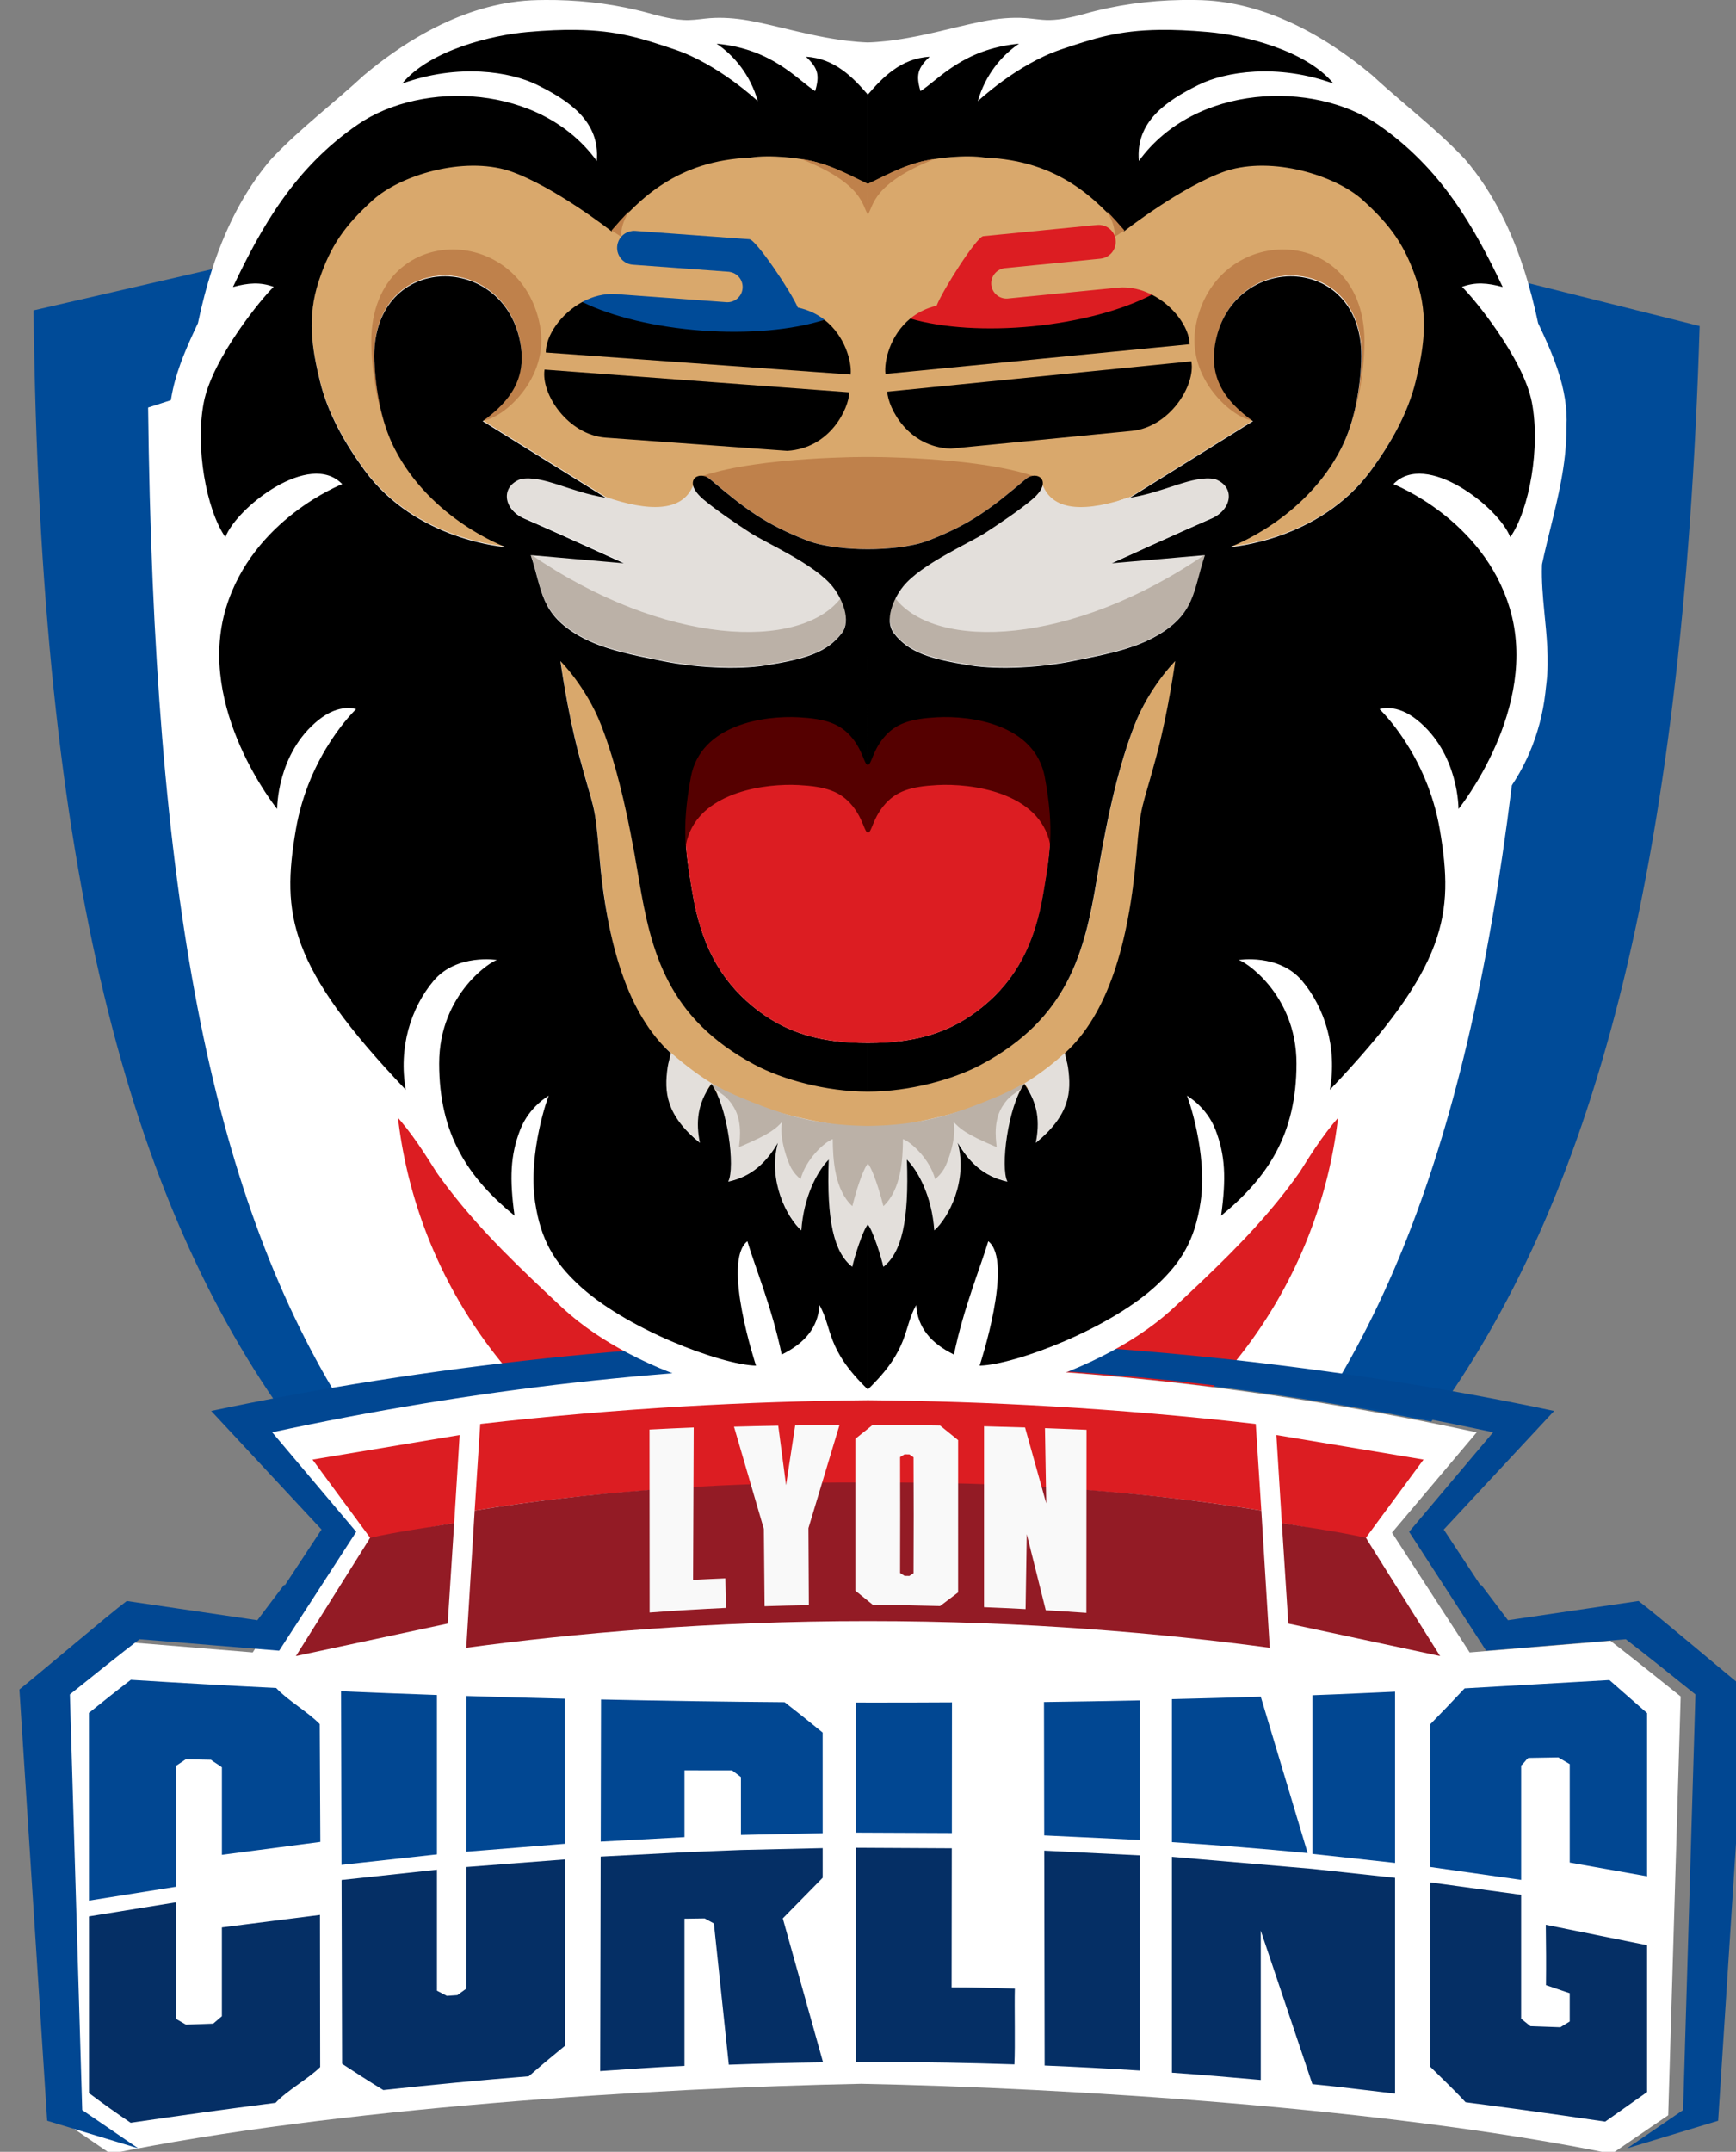 <?xml version="1.0" encoding="UTF-8" standalone="no"?>
<!-- Created with Inkscape (http://www.inkscape.org/) -->

<svg
   width="170.004mm"
   height="210.651mm"
   viewBox="0 0 170.004 210.651"
   version="1.1"
   id="svg1"
   xml:space="preserve"
   xmlns="http://www.w3.org/2000/svg"
   xmlns:svg="http://www.w3.org/2000/svg"><rect x="0" y="0" width="170.004" height="210.651" fill="#808080" stroke="none"/><defs
     id="defs1" /><rect
     style="display:none;fill:#ffffff;stroke-width:8.543;stroke-linecap:square;stroke-miterlimit:3.6;paint-order:markers stroke fill"
     id="rect216"
     width="218"
     height="218"
     x="-23.999"
     y="-3.65" /><g
     id="layer2"
     style="display:inline"
     transform="translate(-408.811,-240.986)"><path
       id="path346"
       style="display:none;fill:#ffffff;fill-opacity:1;stroke-width:0.047;paint-order:markers fill stroke"
       d="m 524.781,238.867 c -4.153,-0.012 -8.242,0.858 -12.243,1.882 -2.144,0.203 -4.339,-0.397 -6.46,0.045 -4.815,0.607 -9.496,2.76 -14.425,2.043 -4.656,-0.575 -9.271,-2.662 -14.079,-2.11 -2,0.354 -3.948,-0.321 -5.864,-0.788 -4.886,-1.096 -10.036,-1.539 -14.964,-0.448 -5.897,1.361 -11.078,4.807 -15.472,8.867 -3.821,3.304 -7.965,6.487 -10.459,10.987 -1.168,1.99 -2.094,4.114 -2.869,6.284 -5.956,1.373 -11.911,2.746 -17.867,4.119 0.277,22.321 1.56,44.771 6.411,66.616 3.129,13.907 7.887,27.599 15.481,39.73 -2.802,0.544 -5.592,1.13 -8.391,1.695 4.099,4.405 8.201,8.807 12.301,13.211 -1.286,2.024 -2.632,3.954 -4.113,5.817 -0.232,0.429 -0.555,0.8 -1.081,0.53 -3.96,-0.641 -7.937,-1.171 -11.903,-1.775 -4.114,3.252 -8.089,6.672 -12.152,9.986 0.967,14.99 1.934,29.98 2.9,44.971 3.623,1.095 7.247,2.189 10.869,3.287 17.52,-3.501 35.375,-5.019 53.166,-6.088 7.596,-0.416 15.203,-0.812 22.812,-0.737 19.476,0.545 38.94,1.867 58.231,4.627 4.233,0.625 8.413,1.351 12.613,2.198 3.624,-1.098 7.248,-2.192 10.873,-3.287 0.966,-14.99 1.932,-29.98 2.898,-44.971 -4.059,-3.319 -8.038,-6.733 -12.15,-9.986 -4.177,0.615 -8.354,1.232 -12.531,1.848 -1.566,-2.023 -3.097,-4.084 -4.471,-6.238 -0.334,-0.338 0.504,-0.645 0.642,-0.972 3.853,-4.136 7.706,-8.273 11.559,-12.408 -3.156,-0.641 -6.3,-1.323 -9.465,-1.916 8.194,-13.013 13.145,-27.784 16.415,-42.733 4.427,-20.301 5.937,-41.103 6.587,-61.83 -5.823,-1.458 -11.646,-2.917 -17.469,-4.375 -1.752,-5.722 -4.859,-11.174 -9.582,-14.952 -4.183,-3.597 -8.157,-7.584 -13.142,-10.08 -3.882,-1.989 -8.221,-3.201 -12.606,-3.048 z" /><g
       id="g344"
       style="display:inline"><path
         id="path217"
         style="display:inline;fill:#004b98;fill-opacity:1;stroke-width:0.353;paint-order:markers fill stroke"
         d="m 4780.864,2146.88 -133.982,30.896 c 4.682,409.928 69.788,651.494 188.123,813.451 94.433,-19.108 189.674,-32.163 285.765,-38.842 -32.315,-11.683 -63.551,-28.664 -86.221,-49.858 -34.7,-32.441 -64.952,-61.161 -90.798,-97.68 -10.835,-17.301 -21.948,-34.595 -36.671,-48.944 -27.787,-28.618 -60.531,-54.43 -77.064,-91.796 -23.978,-38.947 -6.615,-89.252 -30.788,-128.129 -20.354,-23.204 -32.279,-53.247 -34.936,-83.888 -4.295,-29.969 4.09,-59.725 2.884,-89.699 -6.983,-33.006 -18.135,-65.631 -17.84,-99.731 -1.615,-26.525 9.422,-51.312 20.516,-74.712 2.893,-13.801 6.549,-27.573 11.012,-41.067 z m 952.734,9.566 c 3.094,10.409 5.702,20.955 7.912,31.501 11.094,23.4 22.136,48.187 20.52,74.712 0.294,34.101 -10.857,66.725 -17.84,99.731 -1.206,29.974 7.179,59.73 2.884,89.699 -2.658,30.641 -14.583,60.684 -34.936,83.888 -24.173,38.876 -6.813,89.182 -30.792,128.129 -16.533,37.366 -49.273,63.178 -77.06,91.796 -14.724,14.349 -25.836,31.643 -36.672,48.944 -25.845,36.519 -56.098,65.239 -90.798,97.68 -22.628,21.155 -53.792,38.115 -86.044,49.796 93.31,6.515 185.817,19.048 277.563,37.277 116.951,-159.709 183.997,-398.702 196.147,-800.368 z"
         transform="matrix(0.134,0,0,0.134,-210.586,-20.451)" /><path
         id="path340"
         style="display:inline;fill:#ffffff;fill-opacity:1;stroke-width:0.353;paint-order:markers fill stroke"
         d="m 5256.966,2037.059 v 0.045 l 0.066,-0.022 z m 0.066,0.022 0.062,0.022 v -0.04 z m 0.062,0.022 -16.824,997.698 c 4.452,-0.046 8.885,-0.226 13.34,-0.246 137.812,0.646 274.012,13.506 408.812,36.954 107.518,-174.907 160.674,-421.58 178.755,-821.868 z m -0.129,0 -590.918,192.721 c 4.728,413.941 52.522,665.144 161.35,844.793 136.081,-24.627 273.601,-38.367 412.744,-39.812 z"
         transform="matrix(0.116,0,0,0.115,-117.946,24.452)" /><path
         id="circle218"
         style="display:inline;fill:#dc1d22;fill-opacity:1;stroke:none;stroke-width:0.412;stroke-dasharray:none;stroke-opacity:1;paint-order:markers fill stroke"
         d="m 447.692,349.562 a 46.416,46.416 0 0 0 12.317,27.197 c 5.209,-0.649 10.437,-1.157 15.684,-1.527 -4.317,-1.565 -8.487,-3.836 -11.517,-6.668 -4.651,-4.348 -8.705,-8.197 -12.169,-13.092 -1.296,-2.069 -2.642,-4.122 -4.314,-5.91 z m 92.243,0 c -1.673,1.788 -3.018,3.841 -4.314,5.91 -3.464,4.894 -7.519,8.744 -12.169,13.092 -3.029,2.832 -7.199,5.103 -11.517,6.669 5.246,0.37 10.475,0.877 15.684,1.526 A 46.416,46.416 0 0 0 539.935,349.562 Z" /><path
         id="path220"
         style="display:inline;fill:#ffffff;fill-opacity:1;stroke:none;stroke-width:0.285;stroke-linecap:round;stroke-linejoin:round;stroke-miterlimit:3.6;paint-order:markers stroke fill"
         d="m -3895.134,-110.309 c -323.432,1.502 -642.138,38.449 -956.751,106.088 l 131.682,155.854 -120.744,186.1 -218.829,-18.015 c -27.329,20.941 -83.398,65.62 -109.17,86.471 l 19.35,650.696 87.751,59.883 c 344.545,-70.836 845.468,-102.474 1166.627,-108.737 2.635,-0.056 -2.566,0.018 0.084,-0.019 z m 0,0 c 323.432,1.502 642.138,38.449 956.751,106.088 l -131.682,155.854 120.744,186.1 218.829,-18.015 c 27.329,20.941 83.398,65.62 109.17,86.471 l -19.35,650.696 -87.751,59.883 c -344.545,-70.836 -845.468,-102.474 -1166.627,-108.737 -2.635,-0.056 2.566,0.018 -0.084,-0.019 z"
         transform="matrix(0.063,0,0,0.063,738.54,381.472)" /><path
         id="path219"
         style="display:inline;fill:#014792;fill-opacity:1;stroke:none;stroke-width:0.285;stroke-linecap:round;stroke-linejoin:round;stroke-miterlimit:3.6;paint-order:markers stroke fill"
         d="m -3895.136,-110.308 c -323.431,1.502 -666.812,38.446 -981.425,106.086 l 161.293,175.913 -53.358,82.233 h -1.55 l -38.906,52.256 -190.886,-28.559 c -26.645,20.236 -131.792,111.138 -156.92,131.286 l 40.601,639.677 133.057,40.863 -81.832,-56.736 -18.049,-616.471 c 24.036,-19.754 76.326,-62.081 101.814,-81.921 l 204.088,17.065 112.606,-176.311 -122.808,-147.658 c 293.413,-64.082 590.638,-99.091 892.275,-100.514 301.637,1.423 598.87,36.432 892.283,100.514 l -122.808,147.658 112.606,176.311 204.088,-17.065 c 25.488,19.84 77.778,62.167 101.814,81.921 l -18.049,616.471 -81.839,56.736 133.064,-40.863 40.593,-639.677 c -25.128,-20.148 -130.267,-111.05 -156.912,-131.286 l -190.886,28.559 -38.914,-52.256 h -1.542 l -53.358,-82.233 161.293,-175.913 c -314.612,-67.639 -658.002,-104.584 -981.432,-106.086 z"
         transform="matrix(0.067,0,0,0.066,756.222,379.389)" /></g><g
       id="g332"
       style="display:inline"><path
         id="path221"
         style="display:inline;fill:#ffffff;stroke-width:9.665;stroke-linecap:square;stroke-linejoin:round"
         d="m 462.162,240.987 c -0.89,0.004 -1.781,0.036 -2.665,0.147 -3.191,0.38 -6.255,1.519 -9.058,3.066 -2.138,1.182 -4.141,2.6 -6.009,4.172 -2.93,2.711 -6.137,5.122 -8.897,8.015 -0.327,0.34 -0.615,0.716 -0.908,1.085 -2.255,2.899 -3.855,6.26 -4.995,9.739 -0.582,1.774 -1.049,3.585 -1.434,5.412 -0.99,2.09 -1.951,4.219 -2.454,6.487 -0.271,1.223 -0.395,2.482 -0.321,3.735 -0.021,2.819 0.538,5.601 1.191,8.331 0.342,1.43 0.707,2.853 1.032,4.287 0.04,0.181 0.087,0.386 0.127,0.576 0.026,0.107 0.053,0.241 0.048,0.336 0.035,1.173 -0.037,2.345 -0.139,3.513 -0.011,0.13 -0.026,0.292 -0.039,0.426 -0.216,2.315 -0.509,4.643 -0.32,6.971 0.034,0.467 0.109,0.93 0.15,1.397 0.431,3.995 2.011,7.89 4.634,10.95 0.161,0.169 0.257,0.386 0.373,0.586 0.101,0.186 0.196,0.375 0.285,0.567 0.015,0.033 0.055,0.118 0.078,0.172 0.533,1.205 0.831,2.5 1.018,3.8 0.005,0.039 0.018,0.134 0.027,0.194 0.139,1.022 0.216,2.053 0.294,3.076 0.147,1.947 0.29,3.912 0.82,5.8 0.296,1.065 0.723,2.096 1.3,3.04 0.937,2.108 2.29,4.005 3.806,5.734 2.079,2.372 4.451,4.461 6.647,6.72 1.82,1.781 3.227,3.922 4.577,6.067 0.157,0.262 0.328,0.514 0.51,0.759 1.847,2.565 3.944,4.943 6.157,7.197 1.938,1.975 3.957,3.867 5.979,5.755 1.885,1.724 4.035,3.139 6.289,4.332 2.721,1.434 5.606,2.552 8.57,3.371 1.227,0.336 2.467,0.624 3.721,0.841 0.997,0.103 2.021,-0.023 2.95,-0.407 0.755,-0.299 1.425,-0.765 2.094,-1.217 0.298,-0.19 0.6,-0.407 0.956,-0.467 0.257,-0.035 0.506,0.104 0.667,0.296 0.87,0.886 1.588,1.919 2.542,2.722 0.539,0.454 1.189,0.821 1.904,0.873 0.609,0.04 1.207,-0.184 1.711,-0.512 0.794,-0.523 1.411,-1.258 2.028,-1.97 0.371,-0.427 0.735,-0.863 1.143,-1.254 0.181,-0.137 0.423,-0.203 0.644,-0.13 0.395,0.12 0.728,0.376 1.069,0.598 0.685,0.471 1.399,0.919 2.192,1.184 0.86,0.294 1.788,0.38 2.689,0.272 2.911,-0.524 5.762,-1.368 8.504,-2.476 2.66,-1.083 5.227,-2.419 7.567,-4.09 1.023,-0.729 1.994,-1.531 2.902,-2.4 3.437,-3.217 6.87,-6.465 9.84,-10.129 0.74,-0.914 1.456,-1.848 2.13,-2.812 1.344,-2.143 2.723,-4.295 4.498,-6.113 0.638,-0.642 1.271,-1.29 1.922,-1.92 2.17,-2.123 4.41,-4.197 6.266,-6.611 1.009,-1.31 1.893,-2.723 2.567,-4.236 0.847,-1.381 1.348,-2.947 1.635,-4.534 0.504,-2.75 0.425,-5.568 0.917,-8.32 0.2,-1.104 0.502,-2.195 0.975,-3.215 0.016,-0.033 0.055,-0.118 0.082,-0.171 0.147,-0.298 0.303,-0.595 0.485,-0.873 2.644,-3.037 4.248,-6.917 4.707,-10.905 0.036,-0.336 0.068,-0.673 0.113,-1.008 0.266,-2.32 0.009,-4.654 -0.216,-6.965 -0.145,-1.489 -0.273,-2.984 -0.229,-4.481 0.004,-0.042 -0.002,-0.133 0.017,-0.192 0.065,-0.305 0.133,-0.611 0.201,-0.907 0.733,-3.211 1.671,-6.389 2.03,-9.673 0.106,-0.938 0.155,-1.883 0.152,-2.827 0.106,-1.837 -0.236,-3.673 -0.803,-5.415 -0.527,-1.631 -1.242,-3.192 -1.974,-4.738 -0.767,-3.631 -1.857,-7.216 -3.533,-10.537 -1,-1.981 -2.21,-3.861 -3.658,-5.545 -1.927,-2.042 -4.085,-3.845 -6.213,-5.67 -0.958,-0.821 -1.918,-1.654 -2.847,-2.514 -2.453,-2.057 -5.136,-3.862 -8.052,-5.195 -2.499,-1.141 -5.183,-1.921 -7.931,-2.118 -0.899,-0.063 -1.802,-0.063 -2.703,-0.052 -3.224,0.052 -6.447,0.494 -9.551,1.377 -0.255,0.07 -0.512,0.137 -0.769,0.2 -0.049,0.012 -0.136,0.033 -0.201,0.048 -1.01,0.235 -2.05,0.404 -3.088,0.312 -0.731,-0.063 -1.458,-0.181 -2.193,-0.193 -1.347,-0.034 -2.691,0.144 -4.007,0.42 -1.323,0.274 -2.633,0.609 -3.949,0.915 -0.215,0.05 -0.452,0.105 -0.676,0.155 -0.332,0.075 -0.664,0.147 -0.997,0.217 -0.082,0.017 -0.198,0.041 -0.294,0.06 -0.103,0.021 -0.179,0.036 -0.283,0.056 -0.89,0.176 -1.786,0.323 -2.687,0.431 -0.072,0.008 -0.18,0.021 -0.266,0.03 -0.586,0.061 -1.175,0.112 -1.764,0.125 -0.65,-0.025 -1.298,-0.079 -1.944,-0.155 -0.07,-0.008 -0.176,-0.021 -0.26,-0.032 -0.864,-0.11 -1.723,-0.258 -2.577,-0.428 -0.05,-0.01 -0.14,-0.029 -0.205,-0.042 -0.154,-0.031 -0.284,-0.059 -0.438,-0.091 -0.486,-0.103 -0.971,-0.213 -1.455,-0.325 -0.215,-0.051 -0.453,-0.107 -0.676,-0.16 -1.538,-0.361 -3.07,-0.762 -4.633,-1 -1.231,-0.181 -2.486,-0.242 -3.725,-0.1 -0.704,0.079 -1.411,0.179 -2.121,0.133 -0.707,-0.039 -1.406,-0.171 -2.095,-0.33 -0.045,-0.011 -0.152,-0.036 -0.196,-0.047 -0.762,-0.187 -1.512,-0.419 -2.278,-0.592 -2.945,-0.699 -5.977,-1.008 -9.003,-0.988 z" /><path
         id="path222"
         style="display:inline;fill:#d9a86c;fill-opacity:1;stroke-width:5.249;paint-order:markers fill stroke"
         d="m 483.909,256.211 c -0.579,0.005 -1.125,0.043 -1.594,0.121 -7.17,0.276 -10.907,4.06 -13.613,7.214 0,0 -5.639,-4.428 -10.011,-5.916 -4.526,-1.453 -10.701,0.427 -13.395,2.884 -2.695,2.457 -4.108,4.376 -5.276,7.913 -1.168,3.537 -0.658,6.611 0.109,9.78 0.766,3.165 2.449,6.109 4.369,8.739 5.065,6.934 13.841,7.533 13.841,7.533 0,0 -7.358,-2.662 -10.928,-9.718 -1.312,-2.592 -1.843,-5.941 -1.942,-8.496 -0.411,-10.589 12.511,-10.871 14.272,-1.919 0.698,3.548 -0.905,5.803 -3.662,7.798 l 12.039,7.489 c 5.085,2.173 9.406,3.478 9.611,0.191 2.011,1.532 -0.454,-2.907 0.598,-2.019 3.419,2.888 5.37,4.411 9.598,6.048 1.571,0.608 4.087,0.835 5.887,0.829 1.8,0.006 4.316,-0.22 5.887,-0.829 4.228,-1.637 6.179,-3.16 9.599,-6.048 1.051,-0.888 0.597,2.019 0.597,2.019 -3.283,6.423 5.115,1.165 9.611,-0.191 l 12.039,-7.489 c -2.757,-1.995 -4.36,-4.25 -3.662,-7.798 1.762,-8.953 14.683,-8.671 14.272,1.919 -0.099,2.555 -0.63,5.904 -1.942,8.496 -3.57,7.055 -10.928,9.718 -10.928,9.718 0,0 8.777,-0.599 13.841,-7.533 1.921,-2.63 3.604,-5.573 4.369,-8.739 0.767,-3.169 1.277,-6.243 0.109,-9.78 -1.168,-3.537 -2.581,-5.457 -5.276,-7.913 -2.694,-2.457 -8.869,-4.337 -13.395,-2.884 -4.372,1.488 -10.011,5.916 -10.011,5.916 -2.705,-3.155 -6.442,-6.938 -13.613,-7.214 -1.876,-0.313 -4.982,0.028 -6.493,0.455 -1.946,0.551 -2.777,1.129 -5.005,2.125 -2.228,-0.996 -3.06,-1.574 -5.005,-2.125 -1.133,-0.321 -3.163,-0.592 -4.899,-0.576 z" /><path
         id="path223"
         style="display:inline;fill:#d9a86c;stroke-width:8.041;paint-order:markers fill stroke"
         d="m 523.93,305.639 c 0,0 -2.528,2.52 -3.982,6.257 -1.454,3.737 -2.575,8.338 -3.695,15.067 -1.203,7.228 -2.841,13.66 -11.346,18.206 -2.705,1.445 -6.987,2.635 -11.094,2.642 -4.107,-0.007 -8.389,-1.197 -11.093,-2.642 -8.505,-4.545 -10.143,-10.978 -11.346,-18.206 -1.12,-6.728 -2.242,-11.33 -3.695,-15.067 -0.913,-2.319 -2.282,-4.443 -3.982,-6.257 0.02,0.144 0.681,4.933 1.821,9.215 1.488,5.588 1.494,4.334 1.986,9.748 0.776,8.526 2.238,13.31 5.24,17.723 l 3.525,4.187 c 4.197,2.886 10.364,4.754 18.262,5.883 4.489,-0.682 9.236,-0.814 15.247,-4.999 2.404,-1.626 4.052,-2.569 5.012,-4.931 3.6e-4,-5.1e-4 6.8e-4,-0.001 10e-4,-0.002 3.067,-4.452 4.548,-9.247 5.332,-17.862 0.493,-5.415 0.499,-4.16 1.987,-9.748 1.158,-4.346 1.82,-9.212 1.82,-9.214 z" /><path
         id="path224"
         style="display:inline;fill:#e3dfdb;fill-opacity:1;stroke-width:8.041;paint-order:markers fill stroke"
         d="m 513.122,344.039 c -4.381,3.954 -9.046,6.145 -19.217,7.569 -10.674,-1.526 -14.866,-3.244 -20.959,-8.984 0.449,0.642 0.922,1.268 1.414,1.878 -0.27,1.51 -0.592,3.114 -0.036,4.602 0.548,1.492 1.755,2.603 2.924,3.621 0.248,0.242 -0.033,-0.41 0.002,-0.556 -0.233,-1.475 -1e-4,-3.029 0.742,-4.333 0.156,-0.224 0.372,-0.686 0.527,-0.733 0.807,1.214 1.177,2.655 1.483,4.063 0.292,1.535 0.508,3.113 0.342,4.676 0.01,0.246 -0.199,0.655 -0.149,0.767 1.511,-0.315 2.88,-1.187 3.842,-2.389 0.36,-0.431 0.692,-0.942 0.967,-1.396 -0.69,2.553 -0.063,5.353 1.398,7.523 0.262,0.379 0.553,0.741 0.897,1.049 0.357,-4.696 2.663,-6.945 2.685,-6.858 -0.068,2.353 -0.085,4.74 0.433,7.049 0.298,1.261 0.824,2.555 1.872,3.376 0.329,-1.29 0.718,-2.575 1.295,-3.777 0.101,-0.128 0.225,-0.609 0.341,-0.209 0.551,0.993 0.869,2.096 1.2,3.176 0.146,0.229 0.079,1.068 0.428,0.628 1.113,-1.022 1.562,-2.544 1.818,-3.986 0.357,-2.091 0.326,-4.221 0.269,-6.334 1.359,1.475 2.112,3.411 2.486,5.358 0.098,0.521 0.162,1.048 0.202,1.577 1.079,-1.021 1.76,-2.398 2.19,-3.804 0.458,-1.542 0.529,-3.223 0.105,-4.774 0.82,1.427 1.985,2.725 3.527,3.377 0.43,0.187 0.879,0.328 1.337,0.426 -0.318,-0.777 -0.266,-1.644 -0.248,-2.468 0.122,-1.991 0.48,-3.988 1.226,-5.844 0.181,-0.442 0.407,-0.865 0.673,-1.261 0.939,1.284 1.445,2.892 1.305,4.485 10e-4,0.396 -0.16,0.997 -0.141,1.254 0.969,-0.832 1.927,-1.723 2.589,-2.827 0.651,-1.07 0.819,-2.366 0.666,-3.594 -0.065,-0.626 -0.178,-1.246 -0.29,-1.865 z m -19.308,16.768 c -0.002,0.002 0,0.014 0,0 z m 0,0.006 c -0.001,0 0,0.001 0,0 z" /><path
         id="path225"
         style="display:inline;fill:#bbb1a7;fill-opacity:1;stroke-width:20.661;paint-order:markers fill stroke"
         d="m 85.555,-199.276 c -13.561,-0.143 -21.88,-3.117 -29.252,-6.033 -7.371,-2.915 -8.225,-3.865 -10.136,-4.563 l 0.006,0.591 c 2.616,2.228 3.678,2.129 5.575,5.186 2.611,4.208 1.268,9.863 1.396,10.15 8.116,-3.417 9.255,-4.716 10.834,-6.351 -0.857,4.266 1.577,10.433 2.335,11.724 0.758,1.291 1.422,1.903 2.305,2.695 1.306,-4.966 5.952,-9.303 8.101,-10.086 0.034,5.185 0.463,12.721 4.922,16.87 1.677,-6.579 3.27,-10.117 3.912,-10.664 z m -6.68e-4,0 c 13.561,-0.143 21.88,-3.117 29.252,-6.033 7.371,-2.915 8.225,-3.865 10.136,-4.563 l -0.006,0.591 c -2.616,2.228 -3.678,2.129 -5.575,5.186 -2.611,4.208 -1.268,9.863 -1.396,10.15 -8.116,-3.417 -9.255,-4.716 -10.834,-6.351 0.857,4.266 -1.577,10.433 -2.335,11.724 -0.758,1.291 -1.422,1.903 -2.305,2.695 -1.306,-4.966 -5.952,-9.303 -8.101,-10.086 -0.034,5.185 -0.463,12.721 -4.922,16.87 -1.677,-6.579 -3.27,-10.117 -3.912,-10.664 z"
         transform="matrix(0.389,0,0,0.389,460.518,428.728)" /><path
         id="path226"
         style="display:inline;fill:#550000;fill-opacity:1;stroke-width:8.041;paint-order:markers fill stroke"
         d="m 501.438,310.917 c -1.398,0.027 -2.83,0.106 -4.154,0.595 -1.511,0.547 -2.582,1.896 -3.154,3.356 -0.109,0.213 -0.179,0.541 -0.329,0.68 -0.356,-0.744 -0.622,-1.543 -1.129,-2.207 -0.71,-1.023 -1.798,-1.762 -3.011,-2.047 -1.3,-0.319 -2.659,-0.397 -3.993,-0.368 -2.311,0.091 -4.69,0.571 -6.639,1.874 -1.358,0.907 -2.376,2.328 -2.709,3.935 -0.533,2.706 -0.787,5.493 -0.432,8.24 0.209,1.627 0.471,3.25 0.799,4.857 0.631,2.934 1.843,5.801 3.866,8.051 2.055,2.309 4.769,4.061 7.784,4.802 2.53,0.637 5.171,0.693 7.762,0.516 2.739,-0.203 5.471,-0.989 7.763,-2.533 2.49,-1.645 4.534,-3.978 5.743,-6.714 0.968,-2.115 1.455,-4.406 1.802,-6.694 0.387,-2.211 0.626,-4.464 0.433,-6.708 -0.115,-1.38 -0.297,-2.759 -0.604,-4.11 -0.427,-1.689 -1.632,-3.111 -3.138,-3.956 -2.012,-1.149 -4.366,-1.549 -6.659,-1.569 z m 10.202,12.703 c -0.099,1.562 -0.34,3.016 -0.63,4.757 -0.838,5.02 -2.69,8.443 -5.851,11.069 -3.161,2.626 -6.659,3.649 -11.346,3.633 -4.687,0.016 -8.185,-1.008 -11.346,-3.633 -3.161,-2.626 -5.013,-6.048 -5.851,-11.069 -0.288,-1.726 -0.526,-3.171 -0.627,-4.717 z" /><path
         id="path227"
         style="display:inline;fill:#dc1d22;fill-opacity:1;stroke-width:8.041;paint-order:markers fill stroke"
         d="m 486.377,317.818 c -3.459,-0.037 -9.451,1.017 -10.387,5.842 0.101,1.546 0.339,2.991 0.627,4.717 0.838,5.02 2.691,8.443 5.851,11.068 3.161,2.626 6.659,3.649 11.346,3.634 v 10e-4 0 0 -10e-4 c 4.687,0.016 8.185,-1.008 11.346,-3.634 3.161,-2.626 5.013,-6.048 5.851,-11.068 0.291,-1.741 0.531,-3.195 0.63,-4.757 -1.026,-5.112 -7.765,-5.963 -11.049,-5.781 -2.592,0.144 -4.078,0.584 -5.263,2.046 -1.073,1.323 -1.155,2.591 -1.515,2.61 v 0 0 0 0 c -0.36,-0.019 -0.443,-1.287 -1.516,-2.61 -1.186,-1.462 -2.671,-1.902 -5.263,-2.046 -0.206,-0.011 -0.427,-0.019 -0.658,-0.021 z m 7.437,4.678 z" /><path
         id="path228"
         style="display:inline;fill:#e3dfdb;fill-opacity:1;stroke-width:5.119;paint-order:markers fill stroke"
         d="m 468.119,289.634 c -3.444,-0.533 -6.124,-2.229 -8.313,-1.82 -2.007,0.745 -1.688,2.936 0.278,3.84 2.534,1.087 9.816,4.406 9.816,4.406 l -9.11,-0.797 c 1.158,3.511 0.927,5.746 4.766,7.928 2.39,1.359 5.458,1.899 8.152,2.447 2.974,0.605 7.151,0.899 10.147,0.416 3.808,-0.614 5.959,-1.242 7.417,-3.159 0.936,-1.232 0.055,-3.342 -0.91,-4.551 -1.759,-2.204 -6.541,-4.275 -8.081,-5.278 -1.414,-0.922 -3.316,-2.2 -4.551,-3.242 -0.622,-0.525 -0.93,-0.984 -1.028,-1.354 -1.049,2.678 -4.389,2.602 -8.584,1.163 z" /><path
         id="path229"
         style="display:inline;fill:#e3dfdb;fill-opacity:1;stroke-width:5.119;paint-order:markers fill stroke"
         d="m 519.507,289.639 c 3.444,-0.533 6.124,-2.229 8.313,-1.82 2.007,0.745 1.688,2.936 -0.278,3.84 -2.534,1.087 -9.816,4.406 -9.816,4.406 l 9.11,-0.797 c -1.158,3.511 -0.927,5.746 -4.766,7.928 -2.39,1.359 -5.458,1.899 -8.152,2.447 -2.974,0.605 -7.151,0.899 -10.147,0.416 -3.808,-0.614 -5.959,-1.242 -7.417,-3.159 -0.936,-1.232 -0.055,-3.342 0.91,-4.551 1.759,-2.204 6.541,-4.275 8.081,-5.278 1.414,-0.922 3.316,-2.2 4.551,-3.242 0.622,-0.525 0.93,-0.984 1.028,-1.354 1.049,2.678 4.389,2.602 8.584,1.163 z" /><path
         id="path230"
         style="display:inline;fill:#bbb1a7;fill-opacity:1;stroke-width:5.119;paint-order:markers fill stroke"
         d="m 460.79,295.263 c 1.158,3.511 0.927,5.746 4.766,7.928 2.39,1.359 5.458,1.899 8.152,2.447 2.974,0.605 7.151,0.899 10.147,0.416 3.808,-0.614 5.959,-1.242 7.417,-3.159 0.668,-0.879 0.629,-4.323 -0.143,-3.332 -3.984,5.117 -17.238,4.689 -30.339,-4.301 z" /><path
         id="path231"
         style="display:inline;fill:#bbb1a7;fill-opacity:1;stroke-width:5.119;paint-order:markers fill stroke"
         d="m 526.831,295.263 c -1.158,3.511 -0.927,5.746 -4.766,7.928 -2.39,1.359 -5.458,1.899 -8.152,2.447 -2.974,0.605 -7.151,0.899 -10.147,0.416 -3.808,-0.614 -5.959,-1.242 -7.417,-3.159 -0.668,-0.879 -0.629,-4.323 0.143,-3.332 3.984,5.117 17.238,4.689 30.339,-4.301 z" /><path
         id="path232"
         style="display:inline;fill:#bf814b;fill-opacity:1;stroke-width:13.153;paint-order:markers fill stroke"
         d="m 43.186,-364.168 c 0.172,0.171 0.857,0.097 1.675,0.788 2.189,1.849 4.143,3.478 6.012,4.951 0.01,0.008 0.021,0.017 0.032,0.025 1.871,1.473 3.658,2.787 5.509,4.001 1.852,1.214 3.769,2.328 5.9,3.401 0.007,0.003 0.013,0.006 0.02,0.01 2.133,1.073 4.479,2.104 7.191,3.154 1.009,0.391 2.17,0.72 3.416,0.994 1.74e-4,4e-5 3.43e-4,-4e-5 5.17e-4,0 1.246,0.274 2.577,0.493 3.926,0.662 1.35,0.169 2.717,0.29 4.037,0.366 1.32,0.077 2.591,0.11 3.748,0.106 L 84.652,-368.9 c 0,0 -26.881,-0.125 -41.466,4.732 z m 82.932,0 c -0.172,0.171 -0.857,0.097 -1.675,0.788 -2.189,1.849 -4.143,3.478 -6.012,4.951 -0.01,0.008 -0.021,0.017 -0.032,0.025 -1.871,1.473 -3.658,2.787 -5.509,4.001 -1.852,1.214 -3.769,2.328 -5.9,3.401 -0.007,0.003 -0.013,0.006 -0.02,0.01 -2.133,1.073 -4.479,2.104 -7.191,3.154 -1.009,0.391 -2.17,0.72 -3.416,0.994 -1.74e-4,4e-5 -3.43e-4,-4e-5 -5.17e-4,0 -1.246,0.274 -2.577,0.493 -3.926,0.662 -1.35,0.169 -2.717,0.29 -4.037,0.366 -1.32,0.077 -2.591,0.11 -3.748,0.106 l 1.92e-4,-23.19 c 0,0 26.881,-0.125 41.466,4.732 z"
         transform="matrix(0.389,0,0,0.389,460.87,429.222)" /><path
         id="path233"
         style="display:inline;fill:#bf814b;fill-opacity:1;stroke-width:11.28;stroke-linecap:square;stroke-linejoin:round"
         d="m 534.377,265.407 c -3.708,0.032 -7.497,2.538 -8.451,7.389 -1.04,5.283 3.745,9.258 5.596,9.351 l 0.015,0.005 0.01,-0.006 c -2.757,-1.995 -4.36,-4.25 -3.662,-7.798 1.762,-8.953 14.683,-8.671 14.272,1.919 -0.099,2.55 -0.629,5.891 -1.935,8.481 1.484,-2.984 2.089,-6.808 2.202,-9.733 0.252,-6.503 -3.845,-9.643 -8.047,-9.607 z m 5.83,19.369 c -0.01,0.02 -0.022,0.038 -0.032,0.058 l 0.004,10e-4 c 0.01,-0.019 0.018,-0.04 0.028,-0.059 z" /><path
         id="path234"
         style="display:inline;fill:#bf814b;fill-opacity:1;stroke-width:11.28;stroke-linecap:square;stroke-linejoin:round"
         d="m 453.227,265.407 c -4.202,-0.036 -8.299,3.104 -8.047,9.607 0.115,2.953 0.728,6.825 2.245,9.821 l 0.024,-0.007 c -0.012,-0.023 -0.025,-0.043 -0.037,-0.066 -1.312,-2.592 -1.843,-5.941 -1.942,-8.496 -0.411,-10.589 12.511,-10.871 14.272,-1.919 0.698,3.548 -0.905,5.803 -3.662,7.798 l 0.003,0.002 c 1.851,-0.093 6.635,-4.068 5.595,-9.351 -0.955,-4.851 -4.744,-7.356 -8.451,-7.389 z" /><path
         id="path235"
         style="display:inline;opacity:1;fill:#000000;stroke-width:25.074;stroke-linecap:square;stroke-linejoin:round"
         d="m 30.692,-529.66 c -3.504,-0.044 -7.495,0.122 -12.212,0.541 -8.834,0.785 -24.477,4.471 -31.52,12.977 14.209,-5.139 27.293,-2.978 33.97,0.317 8.105,4 15.911,9.253 15.029,19.148 -14.112,-19.443 -43.993,-20.25 -60.059,-9.24 -16.067,11.01 -24.374,25.899 -31.528,40.968 3.809,-1.05 6.91,-1.291 10.253,-0.041 -2.744,2.528 -15.416,17.922 -17.588,29.024 -2.202,11.252 0.598,27.027 5.425,33.965 2.849,-7.479 21.212,-21.892 29.423,-13.339 0,0 -22.509,8.712 -29.279,31.206 -7.592,25.226 12.893,50.537 12.893,50.537 0,0 -0.141,-13.937 10.427,-22.41 5.353,-4.292 9.445,-2.712 9.445,-2.712 0,0 -11.919,11.158 -15.186,30.412 -3.601,21.23 -1.9,34.3 27.691,65.386 -1.89,-10.614 1.302,-20.649 6.971,-27.404 5.86,-6.983 16.082,-5.267 16.082,-5.267 -0.898,-0.18 -14.655,8.214 -14.648,26.061 0.007,17.847 7.266,28.706 18.973,38.287 -1.282,-9.358 -1.07,-15.224 1.445,-21.682 2.255,-5.789 7.182,-8.526 7.182,-8.526 -0.159,0.053 -5.292,14.394 -3.456,26.76 1.455,9.799 5.033,15.197 10.599,20.511 11.945,11.403 36.272,20.474 45.022,20.678 0,0 -8.677,-26.266 -2.175,-31.314 1.971,6.604 6.2,16.743 8.643,28.52 5.809,-2.856 9.126,-6.781 9.516,-12.452 3.329,5.969 1.565,10.998 12.166,21.234 v -41.549 c -1.322,1.607 -3.432,8.403 -3.918,10.684 -4.608,-3.619 -6.485,-11.549 -5.917,-26.984 -2.902,2.932 -6.312,9.303 -6.907,17.82 -3.617,-3.215 -8.482,-12.542 -5.898,-22.042 -2.748,4.678 -6.378,8.456 -12.505,9.774 1.824,-3.588 -0.131,-18.911 -4.241,-24.582 -3.565,4.989 -3.93,9.69 -2.892,14.829 -8.535,-6.982 -9.04,-12.686 -8.117,-19.06 0.155,-1.07 0.568,-2.338 0.783,-3.526 -10.733,-9.753 -16.073,-27.328 -17.999,-49.923 -1.167,-13.686 -1.276,-10.709 -5.1,-25.067 -2.975,-11.17 -4.677,-23.678 -4.677,-23.678 0,0 6.496,6.475 10.231,16.078 3.735,9.603 6.617,21.426 9.495,38.715 3.092,18.573 7.3,35.102 29.154,46.781 6.95,3.714 17.953,6.773 28.507,6.79 v -12.16 c -12.043,0.04 -21.033,-2.59 -29.155,-9.337 -8.122,-6.747 -12.882,-15.541 -15.036,-28.441 -1.622,-9.715 -2.843,-15.865 -0.366,-29.211 2.477,-13.345 18.648,-15.54 27.136,-15.069 6.661,0.37 10.478,1.502 13.525,5.258 2.758,3.401 2.968,6.661 3.895,6.709 l -4.7e-4,-54.268 c -4.626,0.016 -11.091,-0.566 -15.127,-2.129 -10.865,-4.206 -15.878,-8.12 -24.664,-15.541 -2.701,-2.281 -7.216,0.394 -1.535,5.189 3.172,2.677 8.059,5.962 11.693,8.331 3.956,2.579 16.243,7.899 20.764,13.563 2.479,3.107 4.744,8.529 2.339,11.693 -3.744,4.927 -9.272,6.54 -19.058,8.117 -7.699,1.241 -18.432,0.486 -26.073,-1.069 -6.922,-1.409 -14.806,-2.798 -20.947,-6.289 -9.865,-5.607 -9.273,-11.35 -12.248,-20.373 l 23.41,2.048 c 0,0 -18.712,-8.527 -25.223,-11.321 -5.053,-2.325 -5.872,-7.954 -0.714,-9.868 5.624,-1.049 12.51,3.307 21.361,4.677 L 7.237,-431.189 c 7.084,-5.127 11.204,-10.92 9.41,-20.038 -4.527,-23.004 -37.73,-22.28 -36.674,4.93 0.255,6.565 1.619,15.171 4.99,21.832 9.174,18.129 28.081,24.972 28.081,24.97 0,0 -22.552,-1.54 -35.566,-19.357 -4.936,-6.758 -9.26,-14.321 -11.228,-22.455 -1.97,-8.142 -3.281,-16.041 -0.28,-25.13 3.001,-9.089 6.633,-14.021 13.556,-20.334 6.924,-6.313 22.79,-11.143 34.42,-7.41 11.235,3.823 25.725,15.201 25.725,15.201 6.951,-8.106 16.554,-17.829 34.979,-18.537 4.821,-0.804 12.801,0.071 16.684,1.169 5,1.415 7.136,2.9 12.862,5.46 l 2e-4,-22.476 c -3.676,-4.276 -8.349,-9.157 -15.57,-9.539 3.043,2.865 3.485,4.621 2.31,8.646 -4.463,-2.772 -10.623,-10.594 -24.81,-11.933 4.385,2.98 8.467,7.795 10.377,14.47 0,0 -9.901,-9.304 -20.906,-13.004 -8.253,-2.776 -14.392,-4.802 -24.905,-4.935 z m 147.007,0 c 3.504,-0.044 7.495,0.122 12.212,0.541 8.834,0.785 24.477,4.471 31.52,12.977 -14.209,-5.139 -27.293,-2.978 -33.97,0.317 -8.105,4 -15.911,9.253 -15.029,19.148 14.112,-19.443 43.993,-20.25 60.059,-9.24 16.067,11.01 24.374,25.899 31.528,40.968 -3.809,-1.05 -6.91,-1.291 -10.253,-0.041 2.744,2.528 15.416,17.922 17.588,29.024 2.202,11.252 -0.598,27.027 -5.425,33.965 -2.849,-7.479 -21.212,-21.892 -29.423,-13.339 0,0 22.509,8.712 29.279,31.206 7.592,25.226 -12.893,50.537 -12.893,50.537 0,0 0.141,-13.937 -10.427,-22.41 -5.353,-4.292 -9.445,-2.712 -9.445,-2.712 0,0 11.919,11.158 15.186,30.412 3.601,21.23 1.9,34.3 -27.691,65.386 1.89,-10.614 -1.302,-20.649 -6.971,-27.404 -5.86,-6.983 -16.082,-5.267 -16.082,-5.267 0.898,-0.18 14.655,8.214 14.648,26.061 -0.007,17.847 -7.266,28.706 -18.973,38.287 1.282,-9.358 1.07,-15.224 -1.445,-21.682 -2.255,-5.789 -7.182,-8.526 -7.182,-8.526 0.159,0.053 5.292,14.394 3.456,26.76 -1.455,9.799 -5.033,15.197 -10.599,20.511 -11.945,11.403 -36.272,20.474 -45.022,20.678 0,0 8.677,-26.266 2.175,-31.314 -1.971,6.604 -6.2,16.743 -8.643,28.52 -5.809,-2.856 -9.126,-6.781 -9.516,-12.452 -3.329,5.969 -1.565,10.998 -12.166,21.234 v -41.549 c 1.322,1.607 3.432,8.403 3.918,10.684 4.608,-3.619 6.485,-11.549 5.917,-26.984 2.902,2.932 6.312,9.303 6.907,17.82 3.617,-3.215 8.482,-12.542 5.898,-22.042 2.748,4.678 6.378,8.456 12.505,9.774 -1.824,-3.588 0.131,-18.911 4.24,-24.582 3.565,4.989 3.93,9.69 2.892,14.829 8.535,-6.982 9.04,-12.686 8.117,-19.06 -0.155,-1.07 -0.568,-2.338 -0.783,-3.526 10.733,-9.753 16.073,-27.328 17.999,-49.923 1.167,-13.686 1.276,-10.709 5.1,-25.067 2.975,-11.17 4.677,-23.678 4.677,-23.678 0,0 -6.496,6.475 -10.231,16.078 -3.735,9.603 -6.617,21.426 -9.495,38.715 -3.092,18.573 -7.3,35.102 -29.154,46.781 -6.95,3.714 -17.953,6.773 -28.507,6.79 v -12.16 c 12.043,0.04 21.032,-2.59 29.155,-9.337 8.122,-6.747 12.882,-15.541 15.036,-28.441 1.622,-9.715 2.843,-15.865 0.366,-29.211 -2.477,-13.345 -18.648,-15.54 -27.136,-15.069 -6.661,0.37 -10.478,1.502 -13.525,5.258 -2.758,3.401 -2.968,6.661 -3.895,6.709 l 4.7e-4,-54.268 c 4.626,0.016 11.091,-0.566 15.127,-2.129 10.865,-4.206 15.878,-8.12 24.664,-15.541 2.701,-2.281 7.216,0.394 1.535,5.189 -3.172,2.677 -8.059,5.962 -11.693,8.331 -3.956,2.579 -16.243,7.899 -20.764,13.563 -2.479,3.107 -4.744,8.529 -2.339,11.693 3.744,4.927 9.272,6.54 19.058,8.117 7.699,1.241 18.432,0.486 26.073,-1.069 6.922,-1.409 14.806,-2.798 20.947,-6.289 9.865,-5.607 9.273,-11.35 12.248,-20.373 l -23.41,2.048 c 0,0 18.712,-8.527 25.223,-11.321 5.053,-2.325 5.872,-7.954 0.714,-9.868 -5.624,-1.049 -12.51,3.307 -21.361,4.677 l 30.935,-19.243 c -7.084,-5.127 -11.204,-10.92 -9.41,-20.038 4.527,-23.004 37.73,-22.28 36.674,4.93 -0.255,6.565 -1.619,15.171 -4.99,21.832 -9.174,18.129 -28.081,24.972 -28.081,24.97 0,0 22.552,-1.54 35.566,-19.357 4.936,-6.758 9.26,-14.321 11.228,-22.455 1.97,-8.142 3.281,-16.041 0.28,-25.13 -3.001,-9.089 -6.633,-14.021 -13.556,-20.334 -6.924,-6.313 -22.79,-11.143 -34.42,-7.41 -11.235,3.823 -25.725,15.201 -25.725,15.201 -6.951,-8.106 -16.554,-17.829 -34.979,-18.537 -4.821,-0.804 -12.801,0.071 -16.684,1.169 -5,1.415 -7.136,2.9 -12.862,5.46 l -2e-4,-22.476 c 3.676,-4.276 8.349,-9.157 15.57,-9.539 -3.043,2.865 -3.485,4.621 -2.31,8.646 4.463,-2.772 10.623,-10.594 24.81,-11.933 -4.385,2.98 -8.467,7.795 -10.377,14.47 0,0 9.901,-9.304 20.906,-13.004 8.253,-2.776 14.392,-4.802 24.905,-4.935 z"
         transform="matrix(0.389,0,0,0.389,453.264,449.95)" /><path
         id="path236"
         style="display:inline;fill:#bf814b;fill-opacity:1;stroke-width:13.153;paint-order:markers fill stroke"
         d="m 67.805,-443.895 c 15.778,6.256 15.368,11.789 16.847,13.953 l 1.97e-4,-7.683 c -5.414,-2.677 -10.626,-5.444 -16.848,-6.27 z m 33.695,-0.018 c -15.771,6.273 -15.356,11.805 -16.833,13.971 l -0.008,-7.683 c 5.411,-2.682 10.62,-5.455 16.841,-6.288 z"
         transform="matrix(0.389,0,0,0.389,460.87,429.222)" /><path
         id="path237"
         style="display:inline;fill:#bf814b;fill-opacity:1;stroke-width:6.39;paint-order:markers fill stroke"
         d="m 517.19,261.646 c 0.626,0.634 1.205,1.283 1.734,1.899 l 10e-4,0.003 -0.943,0.612 c 0.005,-0.831 -0.171,-1.487 -0.792,-2.514 z" /><path
         id="path238"
         style="display:inline;fill:#bf814b;fill-opacity:1;stroke-width:6.39;paint-order:markers fill stroke"
         d="m 470.432,261.646 c -0.626,0.634 -1.205,1.283 -1.734,1.899 l -10e-4,0.003 0.943,0.612 c -0.005,-0.831 0.171,-1.487 0.792,-2.514 z" /><path
         id="path239"
         style="display:inline;fill:#dc1d22;fill-opacity:1;stroke-width:0.131;paint-order:markers fill stroke"
         d="m 516.281,263.004 -0.024,0.003 h -0.003 -0.003 l -11.155,1.1 c -0.646,0.075 -3.918,5.184 -4.565,6.805 h -5.1e-4 c -0.248,0.059 -0.485,0.13 -0.712,0.211 v -0.001 c -0.006,0.002 -0.013,0.004 -0.019,0.006 -0.074,0.026 -0.144,0.056 -0.216,0.085 -0.044,0.018 -0.089,0.034 -0.132,0.052 -0.052,0.022 -0.101,0.047 -0.152,0.07 -0.06,0.027 -0.12,0.054 -0.178,0.083 -0.043,0.021 -0.083,0.044 -0.125,0.066 -0.063,0.033 -0.127,0.066 -0.188,0.101 -0.033,0.019 -0.065,0.039 -0.097,0.058 -0.068,0.041 -0.137,0.081 -0.203,0.123 -0.023,0.015 -0.045,0.031 -0.068,0.046 -0.072,0.048 -0.143,0.096 -0.212,0.146 -0.021,0.015 -0.041,0.031 -0.061,0.046 -0.07,0.052 -0.138,0.104 -0.205,0.159 -0.003,0.003 -0.006,0.005 -0.009,0.008 0.052,0.013 0.104,0.027 0.157,0.04 -0.052,-0.013 -0.104,-0.026 -0.156,-0.039 1.087,1.158 7.604,1.665 12.111,1.221 4.51,-0.447 10.235,-2.225 11.547,-3.561 -0.049,0.023 -0.098,0.046 -0.147,0.07 0.049,-0.024 0.099,-0.047 0.147,-0.071 -10e-4,-10e-4 -0.003,-0.002 -0.005,-0.003 -0.079,-0.04 -0.16,-0.077 -0.24,-0.114 -0.096,-0.044 -0.192,-0.086 -0.29,-0.126 -0.21,-0.086 -0.423,-0.165 -0.641,-0.228 -0.006,-0.002 -0.011,-0.003 -0.017,-0.005 -0.267,-0.077 -0.54,-0.137 -0.818,-0.177 -0.022,-0.003 -0.044,-0.005 -0.066,-0.008 -0.106,-0.014 -0.212,-0.025 -0.319,-0.033 -0.046,-0.003 -0.091,-0.006 -0.137,-0.008 -0.086,-0.004 -0.174,-0.006 -0.261,-0.007 -0.049,7e-5 -0.098,-4.2e-4 -0.147,0 -0.11,0.002 -0.22,0.009 -0.331,0.018 -0.021,0.002 -0.041,0.002 -0.061,0.004 l -10.692,1.056 c -0.022,0.003 -0.043,0.006 -0.065,0.008 -0.022,0.002 -0.044,0.004 -0.066,0.005 l -0.022,0.002 v -0.001 c -0.494,0.02 -0.945,-0.204 -1.232,-0.566 -0.057,-0.072 -0.109,-0.15 -0.152,-0.233 -0.087,-0.166 -0.144,-0.35 -0.163,-0.547 -0.076,-0.787 0.474,-1.496 1.254,-1.62 l -10e-4,-0.007 9.442,-0.932 c 4.2e-4,0 2.9e-4,-0.001 5.1e-4,-0.001 0.909,-0.092 1.572,-0.903 1.482,-1.813 -0.011,-0.112 -0.034,-0.221 -0.066,-0.325 -0.196,-0.637 -0.76,-1.098 -1.426,-1.161 h -5.2e-4 c -0.095,-0.009 -0.192,-0.01 -0.29,-0.002 -10e-4,-10e-4 -0.002,-0.002 -0.003,-0.002 z m -18.325,9.169 c -5.2e-4,-1.3e-4 -10e-4,-3.8e-4 -0.002,-5.1e-4 -1.99,1.632 -2.579,4.193 -2.436,5.389 -0.002,0.011 -0.002,0.022 -0.005,0.033 h 5.2e-4 c 0.003,-0.011 0.003,-0.021 0.006,-0.032 -0.143,-1.196 0.446,-3.758 2.436,-5.389 z m -2.434,5.421 c -2e-5,2.5e-4 -2e-5,5.2e-4 0,5.2e-4 h 5.1e-4 c 3e-5,-2.5e-4 2e-5,-5.2e-4 0,-5.2e-4 z" /><path
         id="path240"
         style="display:inline;fill:#004b98;fill-opacity:1;stroke-width:0.131;paint-order:markers fill stroke"
         d="m 470.995,263.586 c -8.4e-4,10e-6 -0.002,10e-4 -0.003,0.002 -0.099,-0.005 -0.196,-0.002 -0.29,0.009 v 0.003 c -0.664,0.08 -1.216,0.555 -1.396,1.197 -0.029,0.105 -0.049,0.214 -0.057,0.327 -0.067,0.912 0.616,1.706 1.527,1.775 2.2e-4,-10e-6 6.1e-4,10e-4 10e-4,10e-4 l 9.462,0.695 -5.2e-4,0.007 c 0.783,0.104 1.35,0.8 1.294,1.588 -0.015,0.197 -0.067,0.384 -0.149,0.551 -0.041,0.084 -0.09,0.163 -0.146,0.237 h -5.2e-4 c -0.278,0.37 -0.722,0.604 -1.217,0.597 l -5.2e-4,10e-4 -0.022,-0.002 c -0.022,-8.4e-4 -0.044,-0.002 -0.066,-0.003 -0.022,-0.002 -0.044,-0.004 -0.066,-0.006 l -10.715,-0.787 c -0.021,-0.001 -0.041,-3.9e-4 -0.061,-0.002 -0.111,-0.006 -0.221,-0.01 -0.331,-0.01 -0.049,4.2e-4 -0.099,0.003 -0.148,0.003 -0.087,0.003 -0.174,0.007 -0.26,0.013 -0.046,0.003 -0.091,0.007 -0.137,0.012 -0.107,0.011 -0.213,0.024 -0.318,0.041 -0.022,0.003 -0.043,0.006 -0.065,0.009 -0.276,0.047 -0.548,0.114 -0.813,0.198 -0.006,0.002 -0.012,0.003 -0.017,0.005 -0.217,0.069 -0.428,0.153 -0.636,0.244 -0.097,0.042 -0.192,0.087 -0.287,0.133 -0.079,0.039 -0.159,0.077 -0.237,0.119 -0.002,10e-4 -0.003,0.002 -0.005,0.003 0.049,0.022 0.099,0.045 0.149,0.067 -0.05,-0.022 -0.1,-0.044 -0.149,-0.067 -0.919,0.498 -1.718,1.191 -2.326,1.951 0.608,-0.759 1.408,-1.451 2.326,-1.949 1.863,1.403 7.148,2.794 11.668,3.127 4.517,0.331 9.015,-0.099 12.042,-1.383 h 5.1e-4 c 2.03,1.581 2.683,4.127 2.571,5.326 0.002,0.01 0.003,0.02 0.005,0.03 h 10e-4 c -0.003,-0.011 -0.004,-0.021 -0.006,-0.032 0.113,-1.199 -0.541,-3.745 -2.571,-5.326 -0.052,0.015 -0.103,0.029 -0.156,0.043 0.052,-0.015 0.104,-0.029 0.156,-0.044 -0.003,-0.003 -0.006,-0.005 -0.009,-0.008 -0.068,-0.052 -0.138,-0.104 -0.208,-0.154 -0.021,-0.015 -0.041,-0.03 -0.062,-0.044 -0.07,-0.049 -0.143,-0.095 -0.215,-0.141 -0.023,-0.015 -0.046,-0.031 -0.069,-0.045 -0.067,-0.041 -0.136,-0.079 -0.206,-0.118 -0.033,-0.018 -0.065,-0.038 -0.098,-0.056 -0.062,-0.033 -0.126,-0.065 -0.19,-0.096 -0.042,-0.021 -0.083,-0.043 -0.126,-0.062 -0.059,-0.027 -0.12,-0.052 -0.18,-0.078 -0.051,-0.022 -0.101,-0.045 -0.153,-0.066 -0.043,-0.017 -0.089,-0.033 -0.134,-0.049 -0.072,-0.027 -0.144,-0.054 -0.218,-0.079 -0.006,-0.002 -0.013,-0.004 -0.02,-0.006 v 0.001 c -0.229,-0.075 -0.467,-0.14 -0.716,-0.193 h -5.1e-4 c -0.687,-1.605 -4.087,-6.63 -4.735,-6.688 L 471.025,263.589 h -0.003 -0.003 z m -7.487,8.913 c -0.174,0.217 -0.332,0.44 -0.473,0.665 0.141,-0.225 0.299,-0.447 0.473,-0.665 z" /><path
         style="display:inline;fill:#000000;stroke-width:10.174;stroke-linecap:square;stroke-linejoin:round"
         d="m 525.478,276.357 -29.784,2.975 c 0.104,1.596 2.006,5.422 6.222,5.574 l 17.749,-1.74 c 3.68,-0.378 6.232,-4.417 5.813,-6.809 z"
         id="path241" /><path
         style="display:inline;fill:#000000;stroke-width:10.174;stroke-linecap:square;stroke-linejoin:round"
         d="m 462.136,277.169 29.85,2.225 c -0.064,1.599 -1.869,5.471 -6.08,5.729 l -17.787,-1.293 c -3.688,-0.286 -6.342,-4.258 -5.983,-6.661 z"
         id="path242" /><path
         style="display:inline;opacity:1;stroke-width:10.174;stroke-linecap:square;stroke-linejoin:round"
         d="m 497.955,272.173 c 3.145,0.924 7.511,1.198 12.018,0.753 4.51,-0.447 8.739,-1.57 11.64,-3.093 2.128,1.085 3.658,3.203 3.699,4.85 l 8.4e-4,0.001 -0.001,1.2e-4 c 2e-5,10e-4 -10e-6,10e-4 0,0.002 l -29.791,2.909 c -5e-5,0 9e-5,-10e-4 5e-5,-10e-4 l -0.008,10e-4 c 0.003,-0.011 0.003,-0.021 0.006,-0.032 -0.143,-1.196 0.446,-3.758 2.436,-5.389 z"
         id="path243" /><path
         style="display:inline;opacity:1;stroke-width:10.174;stroke-linecap:square;stroke-linejoin:round"
         d="m 489.545,272.294 c -3.121,1.003 -7.478,1.386 -11.996,1.055 -4.52,-0.333 -8.775,-1.35 -11.715,-2.799 -2.1,1.138 -3.577,3.294 -3.575,4.942 l -8.4e-4,10e-4 0.001,8e-5 c 10e-6,10e-4 4e-5,10e-4 5e-5,0.002 l 29.855,2.158 c 5e-5,0 -1.2e-4,-0.001 -9e-5,-0.001 l 0.008,8.4e-4 c -0.003,-0.011 -0.004,-0.021 -0.006,-0.032 0.113,-1.199 -0.54,-3.745 -2.571,-5.326 z"
         id="path244" /></g><g
       id="g331"
       style="display:inline"><path
         id="path245"
         style="display:inline;fill:#dc1d22;fill-opacity:1;stroke-width:0.206"
         class="st2"
         d="m 493.813,378.06 c -11.503,0.1 -24.28,0.757 -37.973,2.327 -0.136,2.274 -0.347,5.205 -0.547,8.478 11.604,-1.914 24.488,-2.74 38.52,-2.667 14.032,-0.073 26.916,0.753 38.52,2.667 -0.2,-3.273 -0.411,-6.204 -0.547,-8.478 -13.693,-1.57 -26.47,-2.227 -37.973,-2.327 z" /><path
         id="path246"
         style="display:inline;fill:#931b25;stroke-width:0.206"
         class="st3"
         d="m 491.136,386.114 c -12.903,0.051 -24.914,0.955 -35.843,2.751 -0.293,4.811 -0.609,9.96 -0.823,13.432 10.353,-1.401 23.818,-2.617 39.343,-2.615 15.525,-0.003 28.99,1.214 39.343,2.615 -0.215,-3.471 -0.53,-8.621 -0.823,-13.432 -10.929,-1.797 -22.94,-2.7 -35.843,-2.751 -0.885,-0.004 -1.784,0.007 -2.677,0.011 -0.893,-0.005 -1.792,-0.015 -2.677,-0.011 z" /><path
         class="st2"
         d="m 542.568,391.53 5.647,-7.659 -14.41,-2.402 0.535,8.619 c 2.863,0.489 5.647,1.04 8.354,1.649 z"
         id="path247"
         style="display:inline;fill:#dc1d22;fill-opacity:1;stroke-width:0.206" /><path
         class="st3"
         d="m 534.975,399.925 14.862,3.18 -7.269,-11.576 c -2.763,-0.621 -5.302,-0.945 -8.229,-1.443 z"
         id="path248"
         style="display:inline;fill:#931b25;stroke-width:0.206" /><path
         class="st2"
         id="path249"
         d="m 445.059,391.53 -5.647,-7.659 14.41,-2.402 -0.535,8.619 c -2.863,0.489 -5.647,1.04 -8.354,1.649 z"
         style="display:inline;fill:#dc1d22;fill-opacity:1;stroke-width:0.206" /><path
         class="st3"
         id="path250"
         d="m 452.652,399.925 -14.862,3.18 7.269,-11.576 c 2.764,-0.621 5.302,-0.945 8.229,-1.443 z"
         style="display:inline;fill:#931b25;stroke-width:0.206" /><path
         style="font-size:426.944px;font-family:'XXII DONT-MESS-WITH-VIKINGS';-inkscape-font-specification:'XXII DONT-MESS-WITH-VIKINGS';letter-spacing:-2.224px;display:inline;fill:#f9f9f9;stroke-width:0.153;stroke-linecap:round;stroke-linejoin:round;stroke-miterlimit:3.6;paint-order:markers stroke fill"
         d="m 476.682,395.644 c 0.933,-0.053 2.226,-0.102 3.16,-0.145 0.015,0.963 0.034,1.927 0.056,2.89 -2.373,0.116 -5.104,0.267 -7.471,0.455 l -0.012,-17.913 c 1.443,-0.077 2.886,-0.144 4.33,-0.201 z m 14.336,-15.142 -3.038,10.079 0.04,7.541 c -1.445,0.023 -2.89,0.057 -4.334,0.104 l -0.071,-7.558 -2.926,-10.017 c 1.444,-0.041 2.889,-0.073 4.334,-0.097 l 0.764,5.821 0.894,-5.845 c 1.445,-0.017 2.891,-0.027 4.336,-0.028 z m 11.621,1.464 -10e-4,14.908 c -0.59,0.443 -1.178,0.888 -1.766,1.334 -2.192,-0.063 -4.385,-0.102 -6.577,-0.114 -0.572,-0.465 -1.146,-0.928 -1.72,-1.39 l 6.3e-4,-14.866 c 0.214,-0.172 1.506,-1.209 1.72,-1.38 2.193,0.011 4.385,0.039 6.578,0.082 -0.079,-0.064 1.845,1.491 1.766,1.427 z m -4.366,13.027 c 0.019,-3.782 0.019,-7.564 0,-11.346 -0.002,-0.002 -0.408,-0.282 -0.411,-0.283 -0.156,-0.002 -0.312,-0.004 -0.468,-0.006 0.006,-0.004 -0.444,0.276 -0.438,0.272 0.013,3.781 0.013,7.561 0,11.341 -8.8e-4,-6.3e-4 0.438,0.285 0.438,0.284 0.156,0.002 0.312,0.005 0.468,0.008 0.001,-8.8e-4 0.409,-0.269 0.411,-0.27 z m 12.869,-14.199 c 1.357,0.048 2.714,0.101 4.071,0.158 l -0.015,17.925 c -1.325,-0.094 -2.65,-0.181 -3.977,-0.259 l -1.86,-7.445 -0.116,7.335 c -1.356,-0.072 -2.713,-0.135 -4.07,-0.189 l 0.002,-17.707 c 1.339,0.034 2.677,0.073 4.015,0.117 l 2.075,7.429 z"
         id="path251"
         aria-label="LYON" /><path
         style="font-size:1003.43px;font-family:'XXII DONT-MESS-WITH-VIKINGS';-inkscape-font-specification:'XXII DONT-MESS-WITH-VIKINGS';letter-spacing:-5.226px;display:inline;fill:#052f65;fill-opacity:1;stroke-width:0.354;stroke-linecap:round;stroke-linejoin:round;stroke-miterlimit:3.6;paint-order:markers stroke fill"
         d="m 426.045,427.213 0.01,11.417 0.967,0.56 2.668,-0.098 0.85,-0.727 3e-5,-8.694 9.606,-1.222 0.02,14.89 c -1.153,1.143 -3.282,2.314 -4.367,3.501 -4.738,0.603 -9.457,1.257 -14.192,1.953 -1.396,-0.94 -2.756,-1.91 -4.077,-2.902 l -0.004,-17.299 z m 38.102,-4.2 0.019,18.219 c -1.216,0.989 -2.415,1.995 -3.577,3.008 -4.757,0.381 -9.496,0.835 -14.24,1.351 -1.367,-0.837 -2.716,-1.699 -4.038,-2.573 l -0.05,-17.991 9.34,-1.006 6.3e-4,11.846 c 0.324,0.169 0.649,0.337 0.974,0.505 -0.001,6e-5 1.018,-0.07 1.017,-0.07 0.289,-0.21 0.579,-0.418 0.87,-0.626 l 0.004,-11.918 z m 25.227,-1.106 6.2e-4,2.904 -3.906,3.977 3.944,14.091 c -3.168,0.04 -6.066,0.118 -9.231,0.231 l -1.461,-13.823 c 0.022,0.012 -0.925,-0.509 -0.902,-0.496 -0.005,0 -1.974,0.028 -1.979,0.028 v 14.403 c -3.164,0.135 -5.095,0.306 -8.255,0.51 l 0.048,-20.995 8.207,-0.428 5.531,-0.22 z m -8.004,0.182 -5.531,0.22 z m 26.824,13.568 c -0.049,1.795 0.049,5.661 -0.045,7.42 -4.442,-0.15 -8.876,-0.227 -13.321,-0.23 -0.733,-6.3e-4 -1.465,9.4e-4 -2.197,0.004 l 0.004,-20.979 9.384,0.05 -0.017,13.615 c 2.12,-0.003 4.073,0.066 6.192,0.121 z m 12.249,8.023 c -3.141,-0.199 -6.187,-0.363 -9.332,-0.492 l -0.038,-21.034 9.37,0.463 z m 24.986,-18.864 v 21.123 c -2.873,-0.334 -5.22,-0.644 -8.099,-0.93 l -5.054,-15.024 v 14.617 c -2.944,-0.266 -5.749,-0.503 -8.699,-0.712 l -10e-6,-21.13 13.753,1.179 z m 12.344,1.663 -1e-5,12.129 c 0.303,0.242 0.606,0.486 0.908,0.732 0.004,6.3e-4 2.928,0.105 2.932,0.105 0.307,-0.187 0.613,-0.375 0.918,-0.564 v -2.771 c -0.053,-0.003 -2.272,-0.781 -2.325,-0.784 0.022,-2.135 0.012,-3.781 -0.018,-5.914 l 9.918,1.999 10e-6,14.378 -4.1,2.892 -4.138,-0.602 c -3.179,-0.454 -6.354,-0.887 -9.538,-1.296 -1.072,-1.182 -2.33,-2.35 -3.468,-3.489 l 10e-6,-18.031 z"
         id="path252"
         aria-label="CURLING&#10;" /><path
         id="path253"
         style="font-size:1003.43px;font-family:'XXII DONT-MESS-WITH-VIKINGS';-inkscape-font-specification:'XXII DONT-MESS-WITH-VIKINGS';letter-spacing:-5.226px;display:inline;fill:#014792;fill-opacity:1;stroke-width:0.354;stroke-linecap:round;stroke-linejoin:round;stroke-miterlimit:3.6;paint-order:markers stroke fill"
         d="m 421.62,405.433 c -1.402,1.074 -2.776,2.167 -4.098,3.236 l 0.004,18.378 8.519,-1.357 -0.008,-11.829 c 0.028,-0.019 0.941,-0.632 0.969,-0.651 -0.002,-1.2e-4 2.472,0.048 2.47,0.048 0.284,0.246 0.78,0.492 1.066,0.738 v 8.57 l 9.639,-1.266 -0.059,-11.536 c -1.139,-1.174 -3.198,-2.363 -4.267,-3.532 -4.743,-0.234 -9.495,-0.5 -14.234,-0.8 z m 144.799,0.023 -14.18,0.812 c -1.082,1.163 -2.232,2.358 -3.378,3.526 l -0.003,13.958 8.916,1.265 v -11.199 c 0.304,-0.246 0.403,-0.494 0.707,-0.741 0.356,-0.017 2.574,-0.034 2.93,-0.051 -0.088,-0.064 1.209,0.717 1.121,0.653 v 9.642 l 7.574,1.345 v -15.978 z m -124.208,1.094 0.043,16.998 9.347,-1.027 -6.9e-4,-15.603 c -3.152,-0.11 -6.239,-0.232 -9.39,-0.368 z m 103.218,0.043 c -2.94,0.128 -5.158,0.244 -8.099,0.348 l 3e-5,15.53 8.099,0.886 z m -90.958,0.42 -0.007,15.246 9.68,-0.779 -0.014,-14.198 c -3.153,-0.077 -6.508,-0.167 -9.66,-0.269 z m 77.805,0.069 c -2.899,0.091 -5.799,0.171 -8.699,0.24 v 13.998 c 4.307,0.285 8.965,0.651 13.29,1.073 z m -64.608,0.275 -0.029,13.915 8.201,-0.443 v -6.538 c -0.017,-5e-5 4.68,0.006 4.663,0.006 0.031,0.023 0.836,0.632 0.867,0.654 l 6.9e-4,5.666 8.003,-0.175 -0.002,-9.848 c -1.258,-1.028 -2.498,-2.022 -3.725,-2.973 h -4e-5 c -5.988,-0.045 -11.993,-0.134 -17.98,-0.265 z m 52.775,0.089 c -3.131,0.066 -6.265,0.118 -9.397,0.159 l 0.022,13.057 9.374,0.446 z m -18.406,0.191 c -2.403,0.014 -4.807,0.02 -7.211,0.02 6.3e-4,0 -2.189,-0.002 -2.188,-0.002 l -0.003,12.733 9.392,0.04 z" /></g></g></svg>
